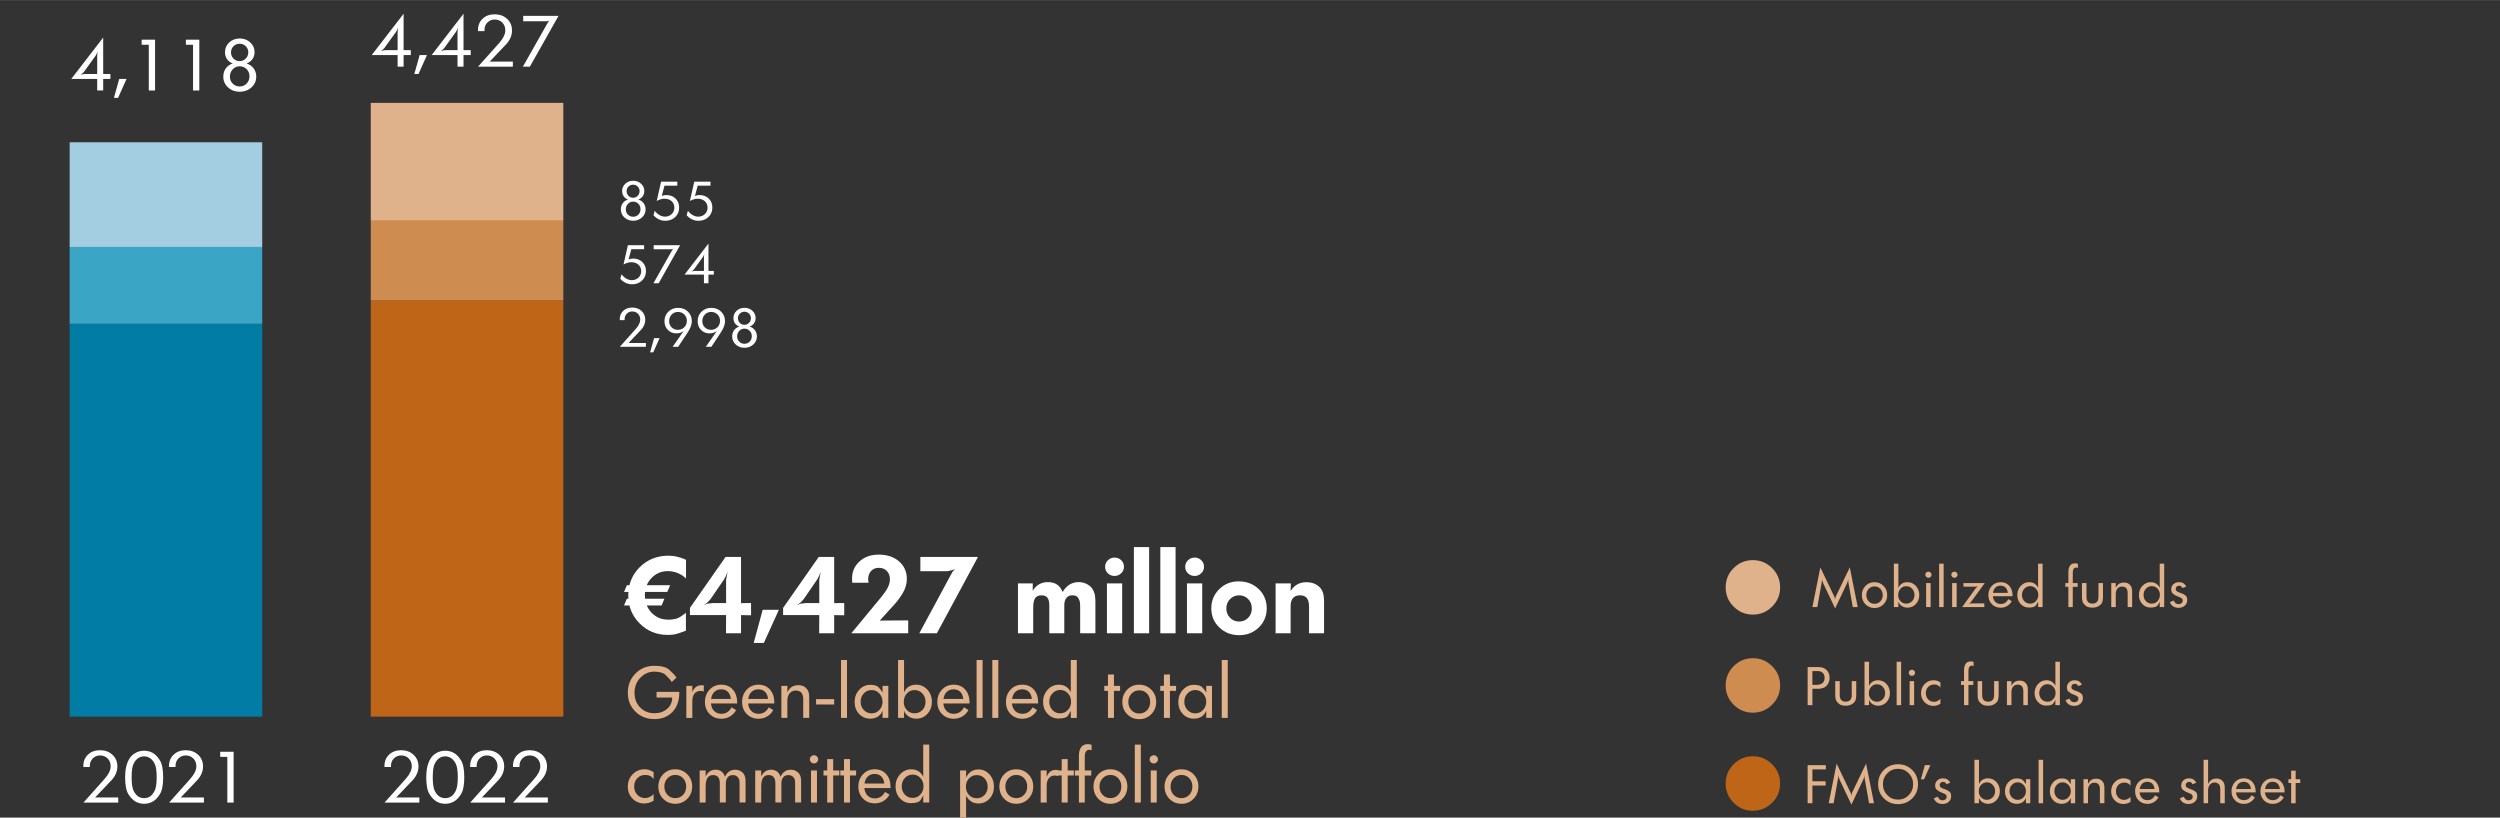 ﻿<?xml version="1.0" encoding="utf-8"?>
<svg id="Laag_1" xmlns="http://www.w3.org/2000/svg" viewBox="0 0 425.5 139.138" width="425" height="139" preserveAspectRatio="xMidYMid">
  <rect x="0" y="0" width="425.5" height="139.138" fill="#333333" stroke="none"/>
  <defs>
    <style>.cls-1{fill:#007ca5;}.cls-2{fill:#fff;}.cls-3{fill:#cf8c51;}.cls-4{fill:#a3cee1;}.cls-5{fill:#bf6517;}.cls-6{fill:#dfb28b;}.cls-7{fill:#3ba5c6;}</style>
  </defs>
  <g>
    <path class="cls-2" d="m106.212,100.735l.486-1.152h7.362l-.486,1.152h-7.362Zm0,2.304l.486-1.151h6.39l-.486,1.151h-6.39Zm10.548-4.59l-.576-.485c-.78-.517-1.614-.774-2.502-.774-1.116,0-2.049.394-2.799,1.179-.75.786-1.125,1.762-1.125,2.925,0,1.188.378,2.179,1.134,2.971.756.792,1.704,1.188,2.844,1.188.864,0,1.521-.144,1.971-.432.45-.288.713-.468.792-.54.078-.072.159-.145.243-.216v3.06l-.324.126-.918.324-.072.018c-.276.097-.552.162-.828.198s-.6.054-.972.054c-1.872,0-3.456-.647-4.752-1.943-1.296-1.296-1.944-2.886-1.944-4.771,0-1.92.654-3.527,1.962-4.823,1.308-1.297,2.939-1.944,4.896-1.944.852,0,1.734.185,2.646.555l.27.129h.054v3.204Z" />
    <path class="cls-2" d="m117.426,103.454l6.066-8.677h2.628v7.866l1.71-.019v2.089l-1.71-.036v3.096h-2.556l.018-3.096h-6.156v-1.224Zm2.322-.469c.252-.108.435-.183.549-.225.114-.042.255-.063.423-.063l.612-.072h2.25v-3.942l.09-.503.09-.504.072-.433c-.108.336-.207.601-.297.792-.09.192-.189.378-.297.559l-2.308,3.363-.395.44c-.156.147-.29.261-.404.34-.113.08-.242.163-.386.248Z" />
    <path class="cls-2" d="m129.81,103.777h2.754l-2.556,5.634h-1.728l1.53-5.634Z" />
    <path class="cls-2" d="m133.284,103.454l6.066-8.677h2.628v7.866l1.71-.019v2.089l-1.71-.036v3.096h-2.556l.018-3.096h-6.156v-1.224Zm2.322-.469c.252-.108.435-.183.549-.225.114-.042.255-.063.423-.063l.612-.072h2.25v-3.942l.09-.503.09-.504.072-.433c-.108.336-.207.601-.297.792-.09.192-.189.378-.297.559l-2.308,3.363-.395.44c-.156.147-.29.261-.404.34-.113.08-.242.163-.386.248Z" />
    <path class="cls-2" d="m149.897,101.725c.564-.685.966-1.266,1.206-1.746s.36-.954.36-1.422c0-.564-.174-1.026-.522-1.386-.348-.36-.798-.54-1.35-.54s-.996.18-1.332.54c-.336.359-.504.84-.504,1.439,0,.132.024.318.072.559h-2.772l-.036-.721c0-1.176.426-2.147,1.278-2.916.852-.768,1.938-1.151,3.258-1.151,1.416,0,2.568.384,3.456,1.151.888.769,1.332,1.765,1.332,2.988,0,.84-.228,1.638-.684,2.394-.456.757-.9,1.368-1.332,1.836l-2.592,2.862,4.842-.036v2.196h-9.684l5.004-6.048Z" />
    <path class="cls-2" d="m161.849,97.801l.234-.433c.072-.155.234-.323.486-.504-.276.092-.549.171-.819.239-.27.069-.447.103-.531.103h-4.572v-2.43h9.81l-7.002,12.996h-2.988l5.382-9.972Z" />
    <path class="cls-2" d="m173.261,99.277h2.52l-.018,1.26c.612-.983,1.476-1.476,2.592-1.476,1.248,0,2.082.564,2.502,1.692.66-1.128,1.578-1.692,2.754-1.692.492,0,.954.114,1.386.342.433.229.747.504.945.828s.33.648.396.972c.065.324.099.727.099,1.206v5.364h-2.592v-4.338c0-.444-.019-.777-.054-.999-.036-.222-.141-.465-.313-.729-.173-.264-.497-.396-.974-.396-.43,0-.764.147-1.002.44-.238.295-.357.712-.357,1.252v4.77h-2.556v-4.833c0-1.086-.429-1.629-1.288-1.629-.548,0-.927.169-1.136.507-.209.338-.313.881-.313,1.629v4.326h-2.592v-8.496Z" />
    <path class="cls-2" d="m189.695,94.885c.444,0,.822.149,1.134.449.312.301.469.673.469,1.116,0,.433-.159.801-.478,1.107-.318.306-.692.459-1.125.459-.444,0-.822-.15-1.134-.45-.312-.3-.468-.672-.468-1.116,0-.432.158-.801.477-1.106.318-.307.693-.459,1.125-.459Zm-1.296,4.392h2.592v8.496h-2.592v-8.496Z" />
    <path class="cls-2" d="m192.989,93.103h2.592v14.67h-2.592v-14.67Z" />
    <path class="cls-2" d="m197.489,93.103h2.592v14.67h-2.592v-14.67Z" />
    <path class="cls-2" d="m203.321,94.885c.443,0,.821.149,1.134.449.312.301.468.673.468,1.116,0,.433-.159.801-.477,1.107-.318.306-.693.459-1.125.459-.444,0-.822-.15-1.135-.45-.312-.3-.468-.672-.468-1.116,0-.432.159-.801.478-1.106.317-.307.692-.459,1.125-.459Zm-1.296,4.392h2.592v8.496h-2.592v-8.496Z" />
    <path class="cls-2" d="m210.826,98.935c1.356,0,2.49.438,3.402,1.313.912.877,1.368,1.969,1.368,3.276,0,1.296-.45,2.382-1.351,3.258-.899.876-2.016,1.314-3.348,1.314s-2.454-.438-3.366-1.314-1.368-1.956-1.368-3.24c0-1.296.45-2.388,1.351-3.275.899-.888,2.004-1.332,3.312-1.332Zm-2.105,4.599c0,.634.21,1.166.63,1.596.42.431.941.646,1.565.646.601,0,1.107-.212,1.521-.637.414-.424.621-.959.621-1.604,0-.633-.207-1.162-.621-1.586-.414-.425-.927-.637-1.539-.637s-1.128.215-1.548.646-.63.956-.63,1.577Z" />
    <path class="cls-2" d="m217.108,99.277h2.592l-.035,1.314c.6-1.009,1.499-1.513,2.699-1.513.396,0,.766.055,1.107.162.342.108.669.291.98.549.312.259.54.585.685.981.144.396.216.936.216,1.62v5.382h-2.556v-4.608c0-1.235-.504-1.854-1.512-1.854-1.08,0-1.62.624-1.62,1.872v4.59h-2.557v-8.496Z" />
    <path class="cls-6" d="m114.33,116.065c-.096-.151-.19-.285-.282-.401-.092-.116-.336-.372-.732-.769-.396-.396-1.042-.594-1.938-.594-.944,0-1.744.349-2.4,1.046-.656.697-.984,1.547-.984,2.548,0,1.01.32,1.844.96,2.501s1.452.985,2.436.985c.856,0,1.574-.249,2.154-.747.58-.498.87-1.142.87-1.929h-2.664v-.96h3.864v.156c0,1.355-.386,2.44-1.158,3.254-.772.814-1.798,1.222-3.078,1.222-1.296,0-2.374-.427-3.234-1.28-.86-.853-1.29-1.92-1.29-3.202,0-1.297.432-2.387,1.296-3.268.864-.882,1.936-1.322,3.216-1.322,1.216,0,2.068.232,2.556.696.488.464.776.744.864.84s.204.252.348.468l-.804.756Z" />
    <path class="cls-6" d="m116.814,116.725h1.02v1.092c.288-.8.812-1.199,1.572-1.199.112,0,.248.016.408.048l-.048,1.02c-.176-.071-.353-.107-.528-.107-.44,0-.784.151-1.032.456-.248.304-.372.731-.372,1.283v2.856h-1.02v-5.448Z" />
    <path class="cls-6" d="m121.002,119.713c.056.544.242.974.558,1.29s.726.474,1.23.474c.744,0,1.32-.367,1.728-1.104l.768.468c-.264.472-.614.836-1.05,1.092s-.918.384-1.446.384c-.816,0-1.488-.268-2.016-.804-.528-.536-.792-1.22-.792-2.052,0-.84.264-1.54.792-2.1.528-.561,1.192-.841,1.992-.841.808,0,1.46.276,1.956.828s.744,1.292.744,2.221v.144h-4.464Zm.024-.768h3.372c-.064-.528-.238-.933-.522-1.213-.284-.279-.662-.42-1.134-.42-.464,0-.846.143-1.146.427-.3.283-.49.686-.57,1.206Z" />
    <path class="cls-6" d="m127.326,119.713c.056.544.242.974.558,1.29s.726.474,1.23.474c.744,0,1.32-.367,1.728-1.104l.768.468c-.264.472-.614.836-1.05,1.092s-.918.384-1.446.384c-.816,0-1.488-.268-2.016-.804-.528-.536-.792-1.22-.792-2.052,0-.84.264-1.54.792-2.1.528-.561,1.192-.841,1.992-.841.808,0,1.46.276,1.956.828s.744,1.292.744,2.221v.144h-4.464Zm.024-.768h3.372c-.064-.528-.238-.933-.522-1.213-.284-.279-.662-.42-1.134-.42-.464,0-.846.143-1.146.427-.3.283-.49.686-.57,1.206Z" />
    <path class="cls-6" d="m132.99,116.725h1.02v1.104c.359-.816.973-1.225,1.842-1.225.519,0,.917.122,1.196.366s.462.49.55.738.131.584.131,1.008v3.456h-1.02v-3.156c0-1-.42-1.5-1.26-1.5-.44,0-.79.154-1.05.462-.26.309-.39.723-.39,1.242v2.952h-1.02v-5.448Z" />
    <path class="cls-6" d="m138.894,118.981h3.084v.912h-3.084v-.912Z" />
    <path class="cls-6" d="m143.142,112.322h1.02v9.852h-1.02v-9.852Z" />
    <path class="cls-6" d="m150.209,116.725h.984v5.448h-.984v-1.224c-.169.439-.435.775-.796,1.008-.362.231-.796.348-1.302.348-.756,0-1.387-.27-1.894-.81-.507-.54-.76-1.214-.76-2.022,0-.815.256-1.508.77-2.076.514-.567,1.143-.852,1.889-.852.698,0,1.185.152,1.461.456s.487.592.632.864v-1.141Zm-3.732,2.7c0,.552.18,1.021.542,1.404s.803.576,1.324.576.963-.192,1.324-.576.542-.853.542-1.404-.183-1.021-.548-1.41c-.365-.388-.805-.582-1.318-.582-.521,0-.963.192-1.324.576s-.542.856-.542,1.416Z" />
    <path class="cls-6" d="m152.85,112.322h1.02v5.531c.16-.424.42-.752.78-.983.36-.232.78-.349,1.26-.349.76,0,1.4.28,1.92.841.52.56.78,1.252.78,2.075,0,.809-.255,1.488-.764,2.04-.509.553-1.142.828-1.898.828-.478,0-.904-.12-1.278-.359-.374-.24-.641-.572-.8-.996v1.224h-1.02v-9.852Zm.972,7.128c0,.552.174,1.014.522,1.386.348.372.786.558,1.314.558s.972-.188,1.332-.563c.36-.376.54-.844.54-1.404,0-.552-.18-1.021-.54-1.41-.36-.388-.8-.582-1.32-.582-.528,0-.968.192-1.32.576s-.528.864-.528,1.44Z" />
    <path class="cls-6" d="m160.554,119.713c.056.544.242.974.558,1.29s.726.474,1.23.474c.744,0,1.32-.367,1.728-1.104l.768.468c-.264.472-.614.836-1.05,1.092s-.918.384-1.446.384c-.816,0-1.488-.268-2.016-.804-.528-.536-.792-1.22-.792-2.052,0-.84.264-1.54.792-2.1.528-.561,1.192-.841,1.992-.841.808,0,1.46.276,1.956.828s.744,1.292.744,2.221v.144h-4.464Zm.024-.768h3.372c-.064-.528-.238-.933-.522-1.213-.284-.279-.662-.42-1.134-.42-.464,0-.846.143-1.146.427-.3.283-.49.686-.57,1.206Z" />
    <path class="cls-6" d="m166.217,112.322h1.02v9.852h-1.02v-9.852Z" />
    <path class="cls-6" d="m168.893,112.322h1.02v9.852h-1.02v-9.852Z" />
    <path class="cls-6" d="m172.229,119.713c.056.544.242.974.558,1.29s.726.474,1.23.474c.744,0,1.32-.367,1.728-1.104l.768.468c-.264.472-.614.836-1.05,1.092s-.918.384-1.446.384c-.816,0-1.488-.268-2.016-.804-.528-.536-.792-1.22-.792-2.052,0-.84.264-1.54.792-2.1.528-.561,1.192-.841,1.992-.841.808,0,1.46.276,1.956.828s.744,1.292.744,2.221v.144h-4.464Zm.024-.768h3.372c-.064-.528-.238-.933-.522-1.213-.284-.279-.662-.42-1.134-.42-.464,0-.846.143-1.146.427-.3.283-.49.686-.57,1.206Z" />
    <path class="cls-6" d="m182.249,112.322h1.021v9.852h-1.021v-1.248c-.031.08-.06.146-.083.198-.024.052-.146.258-.365.618-.219.359-.77.54-1.654.54-.74,0-1.361-.272-1.862-.818-.501-.545-.752-1.223-.752-2.032,0-.802.26-1.486.78-2.056s1.156-.854,1.908-.854c.936,0,1.612.429,2.028,1.284v-5.483Zm-3.66,7.098c0,.562.176,1.031.528,1.408.352.377.796.565,1.332.565.52,0,.958-.19,1.314-.571.356-.381.534-.853.534-1.414s-.178-1.033-.534-1.415c-.356-.381-.794-.571-1.314-.571s-.96.192-1.32.578c-.36.385-.54.858-.54,1.42Z" />
    <path class="cls-6" d="m188.573,116.725v-1.932l1.02-.012v1.943h1.044v.853h-1.044v4.596h-1.02v-4.596h-.624v-.853h.624Z" />
    <path class="cls-6" d="m193.877,116.521c.824,0,1.514.282,2.07.847.556.563.834,1.258.834,2.082,0,.832-.278,1.529-.834,2.094-.557.563-1.238.846-2.046.846-.816,0-1.5-.279-2.053-.84-.552-.56-.827-1.256-.827-2.088s.273-1.53.821-2.094c.548-.564,1.227-.847,2.034-.847Zm-1.836,2.935c0,.566.176,1.037.528,1.411.352.375.8.562,1.344.562.528,0,.968-.188,1.32-.562.352-.374.527-.845.527-1.411s-.176-1.037-.527-1.412c-.353-.375-.792-.562-1.32-.562-.536,0-.982.19-1.338.568-.356.379-.534.848-.534,1.406Z" />
    <path class="cls-6" d="m198.101,116.725v-1.932l1.021-.012v1.943h1.044v.853h-1.044v4.596h-1.021v-4.596h-.624v-.853h.624Z" />
    <path class="cls-6" d="m205.301,116.725h.984v5.448h-.984v-1.224c-.169.439-.435.775-.796,1.008-.362.231-.796.348-1.303.348-.756,0-1.387-.27-1.894-.81s-.76-1.214-.76-2.022c0-.815.257-1.508.77-2.076.514-.567,1.144-.852,1.89-.852.697,0,1.185.152,1.461.456.277.304.487.592.632.864v-1.141Zm-3.731,2.7c0,.552.18,1.021.541,1.404s.803.576,1.324.576.963-.192,1.324-.576.542-.853.542-1.404-.183-1.021-.548-1.41c-.365-.388-.805-.582-1.318-.582-.521,0-.963.192-1.324.576s-.541.856-.541,1.416Z" />
    <path class="cls-6" d="m207.941,112.322h1.02v9.852h-1.02v-9.852Z" />
    <path class="cls-6" d="m111.246,132.588c-.328-.472-.8-.708-1.416-.708-.544,0-.996.185-1.356.553-.36.368-.54.84-.54,1.416,0,.56.176,1.027.528,1.403s.788.564,1.308.564c.544,0,1.036-.224,1.476-.672v1.116c-.264.159-.526.279-.786.359-.26.08-.522.12-.786.12-.808,0-1.48-.276-2.016-.828s-.804-1.236-.804-2.052c0-.832.274-1.53.822-2.094.548-.564,1.226-.847,2.034-.847.544,0,1.056.164,1.536.492v1.176Z" />
    <path class="cls-6" d="m114.906,130.921c.824,0,1.514.282,2.07.847.556.563.834,1.258.834,2.082,0,.832-.278,1.529-.834,2.094-.556.563-1.238.846-2.046.846-.816,0-1.5-.279-2.052-.84-.552-.56-.828-1.256-.828-2.088s.274-1.53.822-2.094c.548-.564,1.226-.847,2.034-.847Zm-1.836,2.935c0,.566.176,1.037.528,1.411.352.375.8.562,1.344.562.528,0,.968-.188,1.32-.562.352-.374.528-.845.528-1.411s-.176-1.037-.528-1.412-.792-.562-1.32-.562c-.536,0-.982.19-1.338.568-.356.379-.534.848-.534,1.406Z" />
    <path class="cls-6" d="m119.082,131.125h1.02v1.032c.358-.775.92-1.164,1.686-1.164.399,0,.737.105,1.017.315.279.21.474.505.586.885.368-.8.952-1.2,1.752-1.2.296,0,.574.066.834.198.26.132.456.296.588.492.132.195.22.392.264.588.044.196.066.454.066.773v3.528h-1.02v-3.072c0-.352-.012-.594-.036-.726s-.084-.271-.18-.414c-.096-.145-.227-.256-.39-.336-.164-.08-.342-.12-.534-.12-.384,0-.68.128-.888.384-.208.256-.312.616-.312,1.08v3.204h-1.02v-3.245c0-.948-.38-1.423-1.14-1.423-.456,0-.782.171-.978.513-.196.342-.294.818-.294,1.43v2.726h-1.02v-5.448Z" />
    <path class="cls-6" d="m128.538,131.125h1.02v1.032c.358-.775.92-1.164,1.686-1.164.399,0,.737.105,1.017.315.279.21.474.505.586.885.368-.8.952-1.2,1.752-1.2.296,0,.574.066.834.198.26.132.456.296.588.492.132.195.22.392.264.588.044.196.066.454.066.773v3.528h-1.02v-3.072c0-.352-.012-.594-.036-.726s-.084-.271-.18-.414c-.096-.145-.227-.256-.39-.336-.164-.08-.342-.12-.534-.12-.384,0-.68.128-.888.384-.208.256-.312.616-.312,1.08v3.204h-1.02v-3.245c0-.948-.38-1.423-1.14-1.423-.456,0-.782.171-.978.513-.196.342-.294.818-.294,1.43v2.726h-1.02v-5.448Z" />
    <path class="cls-6" d="m138.545,128.533c.2,0,.368.068.504.204.136.136.204.3.204.492,0,.191-.068.355-.204.492-.136.136-.304.203-.504.203-.192,0-.358-.065-.498-.197-.14-.132-.21-.298-.21-.498,0-.192.068-.356.204-.492s.304-.204.504-.204Zm-.516,2.592h1.02v5.448h-1.02v-5.448Z" />
    <path class="cls-6" d="m140.79,131.125v-1.932l1.02-.012v1.943h1.044v.853h-1.044v4.596h-1.02v-4.596h-.624v-.853h.624Z" />
    <path class="cls-6" d="m143.646,131.125v-1.932l1.02-.012v1.943h1.044v.853h-1.044v4.596h-1.02v-4.596h-.624v-.853h.624Z" />
    <path class="cls-6" d="m147.114,134.113c.056.544.242.974.558,1.29s.726.474,1.23.474c.744,0,1.32-.367,1.728-1.104l.768.468c-.264.472-.614.836-1.05,1.092s-.918.384-1.446.384c-.816,0-1.488-.268-2.016-.804-.528-.536-.792-1.22-.792-2.052,0-.84.264-1.54.792-2.1.528-.561,1.192-.841,1.992-.841.808,0,1.46.276,1.956.828s.744,1.292.744,2.221v.144h-4.464Zm.024-.768h3.372c-.064-.528-.238-.933-.522-1.213-.284-.279-.662-.42-1.134-.42-.464,0-.846.143-1.146.427-.3.283-.49.686-.57,1.206Z" />
    <path class="cls-6" d="m157.133,126.721h1.02v9.852h-1.02v-1.248c-.032.08-.06.146-.083.198-.024.052-.146.258-.364.618-.219.359-.77.54-1.654.54-.74,0-1.361-.272-1.862-.818-.501-.545-.752-1.223-.752-2.032,0-.802.26-1.486.78-2.056s1.156-.854,1.908-.854c.936,0,1.612.429,2.028,1.284v-5.483Zm-3.66,7.098c0,.562.176,1.031.528,1.408.352.377.796.565,1.332.565.52,0,.958-.19,1.314-.571.355-.381.534-.853.534-1.414s-.178-1.033-.534-1.415c-.356-.381-.794-.571-1.314-.571s-.96.192-1.32.578c-.36.385-.54.858-.54,1.42Z" />
    <path class="cls-6" d="m163.409,131.125h1.02v1.188c.215-.44.502-.778.862-1.015.359-.235.77-.354,1.233-.354.742,0,1.368.28,1.879.842s.766,1.255.766,2.08c0,.818-.25,1.501-.75,2.051-.5.549-1.122.823-1.866.823-.48,0-.902-.117-1.266-.351-.364-.234-.65-.565-.858-.993v4.212h-1.02v-8.484Zm.984,2.748c0,.568.176,1.04.528,1.416s.796.564,1.332.564c.528,0,.968-.188,1.32-.564s.528-.844.528-1.404c0-.567-.176-1.039-.528-1.415s-.792-.564-1.32-.564c-.52,0-.96.188-1.32.564s-.54.844-.54,1.403Z" />
    <path class="cls-6" d="m172.949,130.921c.824,0,1.514.282,2.07.847.556.563.834,1.258.834,2.082,0,.832-.278,1.529-.834,2.094-.556.563-1.238.846-2.046.846-.816,0-1.5-.279-2.052-.84-.552-.56-.828-1.256-.828-2.088s.274-1.53.822-2.094c.548-.564,1.226-.847,2.034-.847Zm-1.836,2.935c0,.566.176,1.037.528,1.411.352.375.8.562,1.344.562.528,0,.968-.188,1.32-.562.352-.374.528-.845.528-1.411s-.176-1.037-.528-1.412-.792-.562-1.32-.562c-.536,0-.982.19-1.338.568-.356.379-.534.848-.534,1.406Z" />
    <path class="cls-6" d="m177.125,131.125h1.02v1.092c.288-.8.812-1.199,1.572-1.199.112,0,.248.016.408.048l-.048,1.02c-.176-.071-.353-.107-.528-.107-.44,0-.784.151-1.032.456-.248.304-.372.731-.372,1.283v2.856h-1.02v-5.448Z" />
    <path class="cls-6" d="m180.701,131.125v-1.932l1.02-.012v1.943h1.044v.853h-1.044v4.596h-1.02v-4.596h-.624v-.853h.624Z" />
    <path class="cls-6" d="m182.945,131.125h.684v-2.544c0-.56.12-1.023.36-1.392.239-.368.636-.552,1.188-.552.176,0,.38.04.612.119v.96c-.12-.079-.24-.119-.36-.119-.536,0-.804.393-.804,1.18v2.348h1.104v.853h-1.104v4.596h-.996v-4.596h-.684v-.853Z" />
    <path class="cls-6" d="m188.97,130.921c.823,0,1.514.282,2.069.847.557.563.834,1.258.834,2.082,0,.832-.277,1.529-.834,2.094-.556.563-1.238.846-2.046.846-.815,0-1.5-.279-2.052-.84-.552-.56-.828-1.256-.828-2.088s.274-1.53.822-2.094c.548-.564,1.226-.847,2.034-.847Zm-1.836,2.935c0,.566.176,1.037.527,1.411.353.375.8.562,1.344.562.528,0,.969-.188,1.32-.562.353-.374.528-.845.528-1.411s-.176-1.037-.528-1.412c-.352-.375-.792-.562-1.32-.562-.535,0-.981.19-1.338.568-.355.379-.533.848-.533,1.406Z" />
    <path class="cls-6" d="m193.146,126.721h1.02v9.852h-1.02v-9.852Z" />
    <path class="cls-6" d="m196.373,128.533c.2,0,.368.068.504.204s.204.3.204.492c0,.191-.068.355-.204.492-.136.136-.304.203-.504.203-.192,0-.358-.065-.498-.197s-.21-.298-.21-.498c0-.192.067-.356.204-.492.136-.136.304-.204.504-.204Zm-.516,2.592h1.02v5.448h-1.02v-5.448Z" />
    <path class="cls-6" d="m201.065,130.921c.823,0,1.514.282,2.069.847.557.563.834,1.258.834,2.082,0,.832-.277,1.529-.834,2.094-.556.563-1.238.846-2.046.846-.815,0-1.5-.279-2.052-.84-.552-.56-.828-1.256-.828-2.088s.274-1.53.822-2.094c.548-.564,1.226-.847,2.034-.847Zm-1.836,2.935c0,.566.176,1.037.527,1.411.353.375.8.562,1.344.562.528,0,.969-.188,1.32-.562.353-.374.528-.845.528-1.411s-.176-1.037-.528-1.412c-.352-.375-.792-.562-1.32-.562-.535,0-.981.19-1.338.568-.355.379-.533.848-.533,1.406Z" />
  </g>
  <g>
    <path class="cls-6" d="m293.707,99.955c0-1.279.453-2.371,1.357-3.277.905-.905,1.997-1.358,3.274-1.358s2.371.453,3.278,1.358c.908.906,1.361,1.998,1.361,3.277s-.453,2.372-1.361,3.277c-.907.906-2,1.358-3.278,1.358s-2.369-.452-3.274-1.358c-.904-.905-1.357-1.998-1.357-3.277Z" />
    <g>
      <path class="cls-6" d="m309.819,96.56l2.255,4.711.14.268c.029.092.054.175.071.251.019.076.033.187.046.332,0-.121.009-.222.026-.304.019-.082.048-.177.09-.286l.127-.271,2.259-4.7,1.35,6.752h-.844s-.706-3.986-.706-3.986l-.053-.288-.018-.172.036-.342c-.042.15-.083.293-.125.429-.041.135-.08.241-.115.319l-2.021,4.268-2.027-4.279-.092-.251c-.049-.126-.101-.288-.155-.485l.036.342c0,.065-.01.123-.03.171l-.049.287-.715,3.988h-.835l1.35-6.752Z" />
      <path class="cls-6" d="m319.027,99.073c.617,0,1.135.212,1.553.635.416.423.625.943.625,1.562,0,.624-.209,1.147-.625,1.57-.418.423-.929.635-1.535.635-.612,0-1.125-.21-1.539-.63s-.621-.942-.621-1.566.206-1.147.617-1.57c.41-.423.919-.635,1.525-.635Zm-1.377,2.201c0,.424.132.777.396,1.059s.601.422,1.008.422c.396,0,.727-.141.99-.422s.396-.635.396-1.059-.133-.778-.396-1.06c-.264-.28-.594-.421-.99-.421-.401,0-.736.142-1.003.426-.268.284-.4.636-.4,1.055Z" />
      <path class="cls-6" d="m322.339,95.923h.765v4.148c.12-.317.315-.563.585-.737.271-.175.585-.262.945-.262.57,0,1.05.21,1.439.63.391.421.586.939.586,1.558,0,.605-.191,1.116-.573,1.529-.383.414-.857.621-1.424.621-.358,0-.678-.09-.959-.27-.28-.18-.48-.429-.6-.747v.918h-.765v-7.389Zm.729,5.346c0,.414.131.761.392,1.039.261.279.59.419.985.419s.729-.141.999-.423c.271-.282.405-.633.405-1.053,0-.414-.135-.767-.405-1.058-.27-.291-.6-.437-.989-.437-.396,0-.727.144-.99.432-.265.288-.396.648-.396,1.08Z" />
      <path class="cls-6" d="m328.216,97.282c.149,0,.275.052.378.153.102.102.153.225.153.369,0,.144-.052.267-.153.369-.103.102-.229.152-.378.152-.145,0-.269-.049-.374-.148-.104-.099-.157-.224-.157-.373,0-.145.051-.268.153-.369.102-.102.228-.153.378-.153Zm-.388,1.944h.766v4.086h-.766v-4.086Z" />
      <path class="cls-6" d="m330.043,95.923h.765v7.389h-.765v-7.389Z" />
      <path class="cls-6" d="m332.644,97.282c.149,0,.275.052.378.153.102.102.153.225.153.369,0,.144-.052.267-.153.369-.103.102-.229.152-.378.152-.145,0-.269-.049-.374-.148-.104-.099-.157-.224-.157-.373,0-.145.051-.268.153-.369.102-.102.228-.153.378-.153Zm-.388,1.944h.766v4.086h-.766v-4.086Z" />
      <path class="cls-6" d="m336.225,100.171l.145-.152c.035-.042.096-.101.18-.176.085-.075.133-.115.145-.121-.084.036-.163.064-.238.085-.075.021-.134.032-.176.032h-2.097l-.009-.612h3.627l-2.29,3.146c-.079.112-.146.196-.2.249-.055.054-.14.119-.255.196.084-.042.162-.073.233-.095.072-.021.136-.031.189-.031h2.25l.009.621h-3.789l2.276-3.142Z" />
      <path class="cls-6" d="m339.187,101.467c.042.408.181.73.418.967.237.237.545.355.923.355.558,0,.99-.275,1.296-.827l.576.351c-.198.354-.461.627-.788.819-.327.191-.688.288-1.084.288-.612,0-1.116-.201-1.512-.604-.396-.401-.595-.915-.595-1.539,0-.63.198-1.154.595-1.575.396-.42.894-.63,1.493-.63.606,0,1.096.207,1.468.621s.558.969.558,1.665v.108h-3.348Zm.018-.576h2.529c-.048-.396-.179-.699-.392-.909s-.497-.314-.851-.314c-.348,0-.635.106-.859.319-.226.213-.368.515-.428.904Z" />
      <path class="cls-6" d="m346.881,95.923h.766v7.389h-.766v-.936c-.023.06-.045.109-.062.148s-.109.193-.273.463c-.164.271-.577.405-1.24.405-.555,0-1.021-.204-1.396-.613s-.564-.917-.564-1.524c0-.601.195-1.115.585-1.542.391-.427.867-.641,1.432-.641.702,0,1.209.321,1.521.963v-4.112Zm-2.745,5.323c0,.421.132.773.396,1.057.264.282.597.424.999.424.39,0,.719-.143.985-.429s.4-.64.4-1.061-.134-.775-.4-1.061c-.267-.286-.596-.43-.985-.43s-.72.145-.99.434c-.27.289-.405.645-.405,1.065Z" />
      <path class="cls-6" d="m351.525,99.226h.513v-1.908c0-.42.09-.768.27-1.044.181-.275.478-.414.892-.414.132,0,.285.03.459.09v.721c-.09-.061-.18-.091-.271-.091-.401,0-.603.296-.603.886v1.761h.828v.639h-.828v3.447h-.747v-3.447h-.513v-.639Z" />
      <path class="cls-6" d="m357.925,101.585c0,.348-.039.639-.117.872-.114.288-.323.52-.626.693s-.649.261-1.039.261c-.522,0-.912-.11-1.17-.333-.259-.222-.427-.439-.504-.652-.078-.213-.117-.493-.117-.841v-2.358h.765v2.358c0,.756.342,1.134,1.026,1.134.326,0,.578-.096.754-.288.175-.192.263-.474.263-.846v-2.358h.766v2.358Z" />
      <path class="cls-6" d="m359.337,99.226h.765v.828c.27-.612.729-.918,1.382-.918.389,0,.688.092.897.274.209.183.347.367.412.554.065.186.099.438.099.756v2.592h-.765v-2.367c0-.75-.315-1.125-.945-1.125-.33,0-.593.116-.787.347-.195.231-.293.542-.293.932v2.214h-.765v-4.086Z" />
      <path class="cls-6" d="m367.581,95.923h.766v7.389h-.766v-.936c-.023.06-.045.109-.062.148s-.109.193-.273.463c-.164.271-.577.405-1.24.405-.555,0-1.021-.204-1.396-.613s-.564-.917-.564-1.524c0-.601.195-1.115.585-1.542.391-.427.867-.641,1.432-.641.702,0,1.209.321,1.521.963v-4.112Zm-2.745,5.323c0,.421.132.773.396,1.057.264.282.597.424.999.424.39,0,.719-.143.985-.429s.4-.64.4-1.061-.134-.775-.4-1.061c-.267-.286-.596-.43-.985-.43s-.72.145-.99.434c-.27.289-.405.645-.405,1.065Z" />
      <path class="cls-6" d="m369.989,102.196c.143.414.413.621.812.621.202,0,.368-.057.499-.17s.196-.263.196-.448c0-.161-.045-.277-.134-.349-.09-.072-.166-.123-.229-.152-.062-.03-.2-.087-.412-.171-.212-.083-.37-.152-.475-.206-.105-.054-.248-.154-.431-.304-.182-.149-.273-.397-.273-.744,0-.34.126-.625.378-.855.252-.229.564-.345.937-.345.588,0,1.002.252,1.242.756l-.648.243c-.102-.264-.291-.396-.566-.396-.168,0-.307.051-.414.152-.108.102-.162.229-.162.385,0,.138.035.248.107.332.071.083.2.164.385.241l.395.144c.167.065.285.113.354.144.069.029.205.114.408.255s.305.407.305.802c0,.382-.139.695-.414.94-.276.245-.627.367-1.054.367-.731,0-1.227-.321-1.484-.963l.68-.279Z" />
    </g>
    <path class="cls-3" d="m293.707,116.648c0-1.279.453-2.371,1.357-3.277.905-.905,1.997-1.358,3.274-1.358s2.371.453,3.278,1.358c.908.906,1.361,1.998,1.361,3.277s-.453,2.372-1.361,3.277c-.907.906-2,1.358-3.278,1.358s-2.369-.452-3.274-1.358c-.904-.905-1.357-1.998-1.357-3.277Z" />
    <g>
      <path class="cls-6" d="m307.66,113.524h1.845c.576,0,1.035.165,1.377.494s.513.772.513,1.329c0,.383-.087.724-.262,1.023-.174.299-.412.521-.713.664-.15.06-.306.105-.465.135-.159.03-.362.045-.609.045h-.876v2.79h-.81v-6.48Zm.81,3.024h.729c.432,0,.765-.102.999-.305.233-.203.351-.502.351-.896,0-.358-.107-.64-.324-.843-.216-.203-.51-.305-.882-.305h-.873v2.349Z" />
      <path class="cls-6" d="m315.932,118.277c0,.348-.039.639-.117.872-.114.288-.323.52-.626.693s-.649.261-1.039.261c-.522,0-.912-.11-1.17-.333-.259-.222-.427-.439-.504-.652-.078-.213-.117-.493-.117-.841v-2.358h.765v2.358c0,.756.342,1.134,1.026,1.134.326,0,.578-.096.754-.288.175-.192.263-.474.263-.846v-2.358h.766v2.358Z" />
      <path class="cls-6" d="m317.344,112.616h.765v4.148c.12-.317.315-.563.585-.737.271-.175.585-.262.945-.262.57,0,1.05.21,1.439.63.391.421.586.939.586,1.558,0,.605-.191,1.116-.573,1.529-.383.414-.857.621-1.424.621-.358,0-.678-.09-.959-.27-.28-.18-.48-.429-.6-.747v.918h-.765v-7.389Zm.729,5.346c0,.414.131.761.392,1.039.261.279.59.419.985.419s.729-.141.999-.423c.271-.282.405-.633.405-1.053,0-.414-.135-.767-.405-1.058-.27-.291-.6-.437-.989-.437-.396,0-.727.144-.99.432-.265.288-.396.648-.396,1.08Z" />
      <path class="cls-6" d="m322.807,112.616h.765v7.389h-.765v-7.389Z" />
      <path class="cls-6" d="m325.408,113.974c.149,0,.275.052.378.153.102.102.153.225.153.369,0,.144-.052.267-.153.369-.103.102-.229.152-.378.152-.145,0-.269-.049-.374-.148-.104-.099-.157-.224-.157-.373,0-.145.051-.268.153-.369.102-.102.228-.153.378-.153Zm-.388,1.944h.766v4.086h-.766v-4.086Z" />
      <path class="cls-6" d="m330.258,117.016c-.246-.354-.6-.53-1.062-.53-.408,0-.747.138-1.017.413-.271.276-.405.631-.405,1.062,0,.42.132.771.396,1.053.265.282.591.423.981.423.408,0,.776-.168,1.106-.504v.837c-.197.12-.395.211-.589.271-.195.06-.392.09-.59.09-.606,0-1.11-.207-1.512-.621-.402-.414-.604-.927-.604-1.539,0-.624.206-1.147.617-1.57.41-.423.919-.635,1.525-.635.407,0,.792.123,1.151.369v.882Z" />
      <path class="cls-6" d="m333.769,115.919h.513v-1.908c0-.42.09-.768.27-1.044.181-.275.478-.414.892-.414.132,0,.285.03.459.09v.721c-.09-.061-.18-.091-.271-.091-.401,0-.603.296-.603.886v1.761h.828v.639h-.828v3.447h-.747v-3.447h-.513v-.639Z" />
      <path class="cls-6" d="m340.168,118.277c0,.348-.039.639-.117.872-.114.288-.323.52-.626.693s-.649.261-1.039.261c-.522,0-.912-.11-1.17-.333-.259-.222-.427-.439-.504-.652-.078-.213-.117-.493-.117-.841v-2.358h.765v2.358c0,.756.342,1.134,1.026,1.134.326,0,.578-.096.754-.288.175-.192.263-.474.263-.846v-2.358h.766v2.358Z" />
      <path class="cls-6" d="m341.58,115.919h.765v.828c.27-.612.729-.918,1.382-.918.389,0,.688.092.897.274.209.183.347.367.412.554.065.186.099.438.099.756v2.592h-.765v-2.367c0-.75-.315-1.125-.945-1.125-.33,0-.593.116-.787.347-.195.231-.293.542-.293.932v2.214h-.765v-4.086Z" />
      <path class="cls-6" d="m349.824,112.616h.766v7.389h-.766v-.936c-.023.06-.045.109-.062.148s-.109.193-.273.463c-.164.271-.577.405-1.24.405-.555,0-1.021-.204-1.396-.613s-.564-.917-.564-1.524c0-.601.195-1.115.585-1.542.391-.427.867-.641,1.432-.641.702,0,1.209.321,1.521.963v-4.112Zm-2.745,5.323c0,.421.132.773.396,1.057.264.282.597.424.999.424.39,0,.719-.143.985-.429s.4-.64.4-1.061-.134-.775-.4-1.061c-.267-.286-.596-.43-.985-.43s-.72.145-.99.434c-.27.289-.405.645-.405,1.065Z" />
      <path class="cls-6" d="m352.232,118.888c.143.414.413.621.812.621.202,0,.368-.057.499-.17s.196-.263.196-.448c0-.161-.045-.277-.134-.349-.09-.072-.166-.123-.229-.152-.062-.03-.2-.087-.412-.171-.212-.083-.37-.152-.475-.206-.105-.054-.248-.154-.431-.304-.182-.149-.273-.397-.273-.744,0-.34.126-.625.378-.855.252-.229.564-.345.937-.345.588,0,1.002.252,1.242.756l-.648.243c-.102-.264-.291-.396-.566-.396-.168,0-.307.051-.414.152-.108.102-.162.229-.162.385,0,.138.035.248.107.332.071.083.2.164.385.241l.395.144c.167.065.285.113.354.144.069.029.205.114.408.255s.305.407.305.802c0,.382-.139.695-.414.94-.276.245-.627.367-1.054.367-.731,0-1.227-.321-1.484-.963l.68-.279Z" />
    </g>
    <path class="cls-5" d="m293.707,133.342c0-1.279.453-2.371,1.357-3.277.905-.905,1.997-1.358,3.274-1.358s2.371.453,3.278,1.358c.908.906,1.361,1.998,1.361,3.277s-.453,2.372-1.361,3.277c-.907.906-2,1.358-3.278,1.358s-2.369-.452-3.274-1.358c-.904-.905-1.357-1.998-1.357-3.277Z" />
    <g>
      <path class="cls-6" d="m307.66,130.217h3.096v.721h-2.286v2.024h2.25v.721h-2.25v3.015h-.81v-6.48Z" />
      <path class="cls-6" d="m312.592,129.946l2.255,4.711.14.268c.029.092.054.175.071.251.019.076.033.187.046.332,0-.121.009-.222.026-.304.019-.082.048-.177.09-.286l.127-.271,2.259-4.7,1.35,6.752h-.844s-.706-3.986-.706-3.986l-.053-.288-.018-.172.036-.342c-.042.15-.083.293-.125.429-.041.135-.08.241-.115.319l-2.021,4.268-2.027-4.279-.092-.251c-.049-.126-.101-.288-.155-.485l.036.342c0,.065-.01.123-.03.171l-.049.287-.715,3.988h-.835l1.35-6.752Z" />
      <path class="cls-6" d="m323.05,130.065c.954,0,1.758.327,2.412.98.653.654.98,1.458.98,2.412s-.327,1.759-.98,2.412-1.458.981-2.412.981-1.759-.327-2.412-.981c-.654-.653-.981-1.458-.981-2.412,0-.96.326-1.766.977-2.416s1.457-.977,2.417-.977Zm-2.574,3.393c0,.732.249,1.354.747,1.863s1.106.765,1.827.765c.714,0,1.319-.255,1.817-.765s.747-1.131.747-1.863c0-.726-.249-1.344-.747-1.854s-1.104-.766-1.817-.766c-.721,0-1.329.252-1.827.757-.498.504-.747,1.125-.747,1.862Z" />
      <path class="cls-6" d="m327.612,130.217h.937l-1.08,2.412h-.531l.675-2.412Z" />
      <path class="cls-6" d="m329.813,135.582c.143.414.413.621.812.621.202,0,.368-.057.499-.17s.196-.263.196-.448c0-.161-.045-.277-.134-.349-.09-.072-.166-.123-.229-.152-.062-.03-.2-.087-.412-.171-.212-.083-.37-.152-.475-.206-.105-.054-.248-.154-.431-.304-.182-.149-.273-.397-.273-.744,0-.34.126-.625.378-.855.252-.229.564-.345.937-.345.588,0,1.002.252,1.242.756l-.648.243c-.102-.264-.291-.396-.566-.396-.168,0-.307.051-.414.152-.108.102-.162.229-.162.385,0,.138.035.248.107.332.071.083.2.164.385.241l.395.144c.167.065.285.113.354.144.069.029.205.114.408.255s.305.407.305.802c0,.382-.139.695-.414.94-.276.245-.627.367-1.054.367-.731,0-1.227-.321-1.484-.963l.68-.279Z" />
      <path class="cls-6" d="m336.055,129.309h.765v4.148c.12-.317.315-.563.585-.737.271-.175.585-.262.945-.262.57,0,1.05.21,1.439.63.391.421.586.939.586,1.558,0,.605-.191,1.116-.573,1.529-.383.414-.857.621-1.424.621-.358,0-.678-.09-.959-.27-.28-.18-.48-.429-.6-.747v.918h-.765v-7.389Zm.729,5.346c0,.414.131.761.392,1.039.261.279.59.419.985.419s.729-.141.999-.423c.271-.282.405-.633.405-1.053,0-.414-.135-.767-.405-1.058-.27-.291-.6-.437-.989-.437-.396,0-.727.144-.99.432-.265.288-.396.648-.396,1.08Z" />
      <path class="cls-6" d="m344.812,132.612h.738v4.086h-.738v-.918c-.127.33-.326.582-.598.756-.271.174-.597.261-.977.261-.566,0-1.04-.202-1.42-.607-.38-.404-.57-.91-.57-1.517,0-.611.192-1.131.578-1.557.385-.426.856-.639,1.416-.639.523,0,.889.113,1.097.342.207.228.365.444.474.647v-.854Zm-2.799,2.025c0,.413.135.765.406,1.053.271.288.602.432.993.432s.722-.144.993-.432c.271-.288.406-.64.406-1.053s-.137-.767-.411-1.058c-.273-.291-.604-.437-.988-.437-.392,0-.723.144-.993.432-.271.288-.406.643-.406,1.062Z" />
      <path class="cls-6" d="m346.972,129.309h.765v7.389h-.765v-7.389Z" />
      <path class="cls-6" d="m352.452,132.612h.738v4.086h-.738v-.918c-.127.33-.326.582-.598.756-.271.174-.597.261-.977.261-.566,0-1.04-.202-1.42-.607-.38-.404-.57-.91-.57-1.517,0-.611.192-1.131.578-1.557.385-.426.856-.639,1.416-.639.523,0,.889.113,1.097.342.207.228.365.444.474.647v-.854Zm-2.799,2.025c0,.413.135.765.406,1.053.271.288.602.432.993.432s.722-.144.993-.432c.271-.288.406-.64.406-1.053s-.137-.767-.411-1.058c-.273-.291-.604-.437-.988-.437-.392,0-.723.144-.993.432-.271.288-.406.643-.406,1.062Z" />
      <path class="cls-6" d="m354.612,132.612h.765v.828c.27-.612.729-.918,1.382-.918.389,0,.688.092.897.274.209.183.347.367.412.554.065.186.099.438.099.756v2.592h-.765v-2.367c0-.75-.315-1.125-.945-1.125-.33,0-.593.116-.787.347-.195.231-.293.542-.293.932v2.214h-.765v-4.086Z" />
      <path class="cls-6" d="m362.613,133.71c-.246-.354-.6-.53-1.062-.53-.408,0-.747.138-1.017.413-.271.276-.405.631-.405,1.062,0,.42.132.771.396,1.053.265.282.591.423.981.423.408,0,.776-.168,1.106-.504v.837c-.197.12-.395.211-.589.271-.195.06-.392.09-.59.09-.606,0-1.11-.207-1.512-.621-.402-.414-.604-.927-.604-1.539,0-.624.206-1.147.617-1.57.41-.423.919-.635,1.525-.635.407,0,.792.123,1.151.369v.882Z" />
      <path class="cls-6" d="m364.161,134.853c.042.408.181.73.418.967.237.237.545.355.923.355.558,0,.99-.275,1.296-.827l.576.351c-.198.354-.461.627-.788.819-.327.191-.688.288-1.084.288-.612,0-1.116-.201-1.512-.604-.396-.401-.595-.915-.595-1.539,0-.63.198-1.154.595-1.575.396-.42.894-.63,1.493-.63.606,0,1.096.207,1.468.621s.558.969.558,1.665v.108h-3.348Zm.018-.576h2.529c-.048-.396-.179-.699-.392-.909s-.497-.314-.851-.314c-.348,0-.635.106-.859.319-.226.213-.368.515-.428.904Z" />
      <path class="cls-6" d="m371.69,135.582c.143.414.413.621.812.621.202,0,.368-.057.499-.17s.196-.263.196-.448c0-.161-.045-.277-.134-.349-.09-.072-.166-.123-.229-.152-.062-.03-.2-.087-.412-.171-.212-.083-.37-.152-.475-.206-.105-.054-.248-.154-.431-.304-.182-.149-.273-.397-.273-.744,0-.34.126-.625.378-.855.252-.229.564-.345.937-.345.588,0,1.002.252,1.242.756l-.648.243c-.102-.264-.291-.396-.566-.396-.168,0-.307.051-.414.152-.108.102-.162.229-.162.385,0,.138.035.248.107.332.071.083.2.164.385.241l.395.144c.167.065.285.113.354.144.069.029.205.114.408.255s.305.407.305.802c0,.382-.139.695-.414.94-.276.245-.627.367-1.054.367-.731,0-1.227-.321-1.484-.963l.68-.279Z" />
      <path class="cls-6" d="m375.052,129.309h.765v4.14c.264-.636.742-.954,1.436-.954.431,0,.771.135,1.022.405.251.27.377.642.377,1.116v2.682h-.765v-2.349c0-.258-.025-.465-.076-.621-.052-.156-.156-.288-.315-.396-.159-.107-.341-.162-.545-.162-.348,0-.624.123-.827.369-.204.246-.307.588-.307,1.026v2.133h-.765v-7.389Z" />
      <path class="cls-6" d="m380.568,134.853c.042.408.181.73.418.967.237.237.545.355.923.355.558,0,.99-.275,1.296-.827l.576.351c-.198.354-.461.627-.788.819-.327.191-.688.288-1.084.288-.612,0-1.116-.201-1.512-.604-.396-.401-.595-.915-.595-1.539,0-.63.198-1.154.595-1.575.396-.42.894-.63,1.493-.63.606,0,1.096.207,1.468.621s.558.969.558,1.665v.108h-3.348Zm.018-.576h2.529c-.048-.396-.179-.699-.392-.909s-.497-.314-.851-.314c-.348,0-.635.106-.859.319-.226.213-.368.515-.428.904Z" />
      <path class="cls-6" d="m385.491,134.853c.042.408.181.73.418.967.237.237.545.355.923.355.558,0,.99-.275,1.296-.827l.576.351c-.198.354-.461.627-.788.819-.327.191-.688.288-1.084.288-.612,0-1.116-.201-1.512-.604-.396-.401-.595-.915-.595-1.539,0-.63.198-1.154.595-1.575.396-.42.894-.63,1.493-.63.606,0,1.096.207,1.468.621s.558.969.558,1.665v.108h-3.348Zm.018-.576h2.529c-.048-.396-.179-.699-.392-.909s-.497-.314-.851-.314c-.348,0-.635.106-.859.319-.226.213-.368.515-.428.904Z" />
      <path class="cls-6" d="m389.955,132.612v-1.449l.765-.009v1.458h.783v.639h-.783v3.447h-.765v-3.447h-.469v-.639h.469Z" />
    </g>
  </g>
  <g>
    <path class="cls-2" d="m17.563,6.378v6.201h1.225v.841h-1.225v1.97h-1.021v-1.97h-4.409l5.43-7.042Zm-3.856,6.357c.312-.104.564-.156.757-.156h2.078v-2.992c0-.216.01-.383.03-.499.02-.115.042-.234.066-.354-.145.337-.27.585-.374.745l-1.988,2.755c-.041.057-.115.132-.224.228-.109.095-.224.187-.345.274Z" />
    <path class="cls-2" d="m20.29,13.42h1.249l-1.441,3.219h-.708l.901-3.219Z" />
    <path class="cls-2" d="m25.322,7.605h-1.213v-.864h2.282v8.648h-1.069v-7.784Z" />
    <path class="cls-2" d="m32.854,7.605h-1.213v-.864h2.282v8.648h-1.069v-7.784Z" />
    <path class="cls-2" d="m38.295,8.867c0-.656.24-1.209.721-1.658.48-.448,1.081-.672,1.802-.672.696,0,1.289.224,1.778.672.488.449.732.997.732,1.646,0,.456-.118.853-.354,1.188-.236.337-.57.585-1.003.745.505.16.905.44,1.201.841s.445.869.445,1.405c0,.721-.272,1.329-.817,1.826-.545.496-1.213.744-2.006.744-.785,0-1.445-.248-1.982-.744-.537-.497-.805-1.105-.805-1.826,0-.536.14-1.003.42-1.399s.677-.679,1.189-.847c-.417-.152-.741-.396-.973-.732-.232-.337-.349-.733-.349-1.189Zm.841,4.216c0,.449.162.831.486,1.147s.715.475,1.171.475c.473,0,.869-.164,1.189-.492.32-.329.48-.741.48-1.237,0-.48-.16-.885-.48-1.214-.32-.328-.717-.492-1.189-.492-.464,0-.857.168-1.177.505-.321.336-.48.744-.48,1.225v.084Zm.18-4.192c0,.425.14.781.422,1.069.281.288.631.433,1.049.433.41,0,.758-.146,1.043-.438.285-.292.428-.646.428-1.063,0-.408-.143-.754-.428-1.038-.286-.284-.633-.427-1.043-.427s-.758.143-1.043.427c-.285.284-.428.63-.428,1.038Z" />
  </g>
  <g>
    <path class="cls-2" d="m68.694,2.323v6.201h1.225v.841h-1.225v1.97h-1.021v-1.97h-4.409l5.43-7.042Zm-3.856,6.357c.312-.104.564-.156.757-.156h2.078v-2.992c0-.216.01-.383.03-.499.02-.115.042-.234.066-.354-.145.337-.27.585-.374.745l-1.988,2.755c-.041.057-.115.132-.224.228-.109.095-.224.187-.345.274Z" />
    <path class="cls-2" d="m71.42,9.365h1.249l-1.441,3.219h-.708l.901-3.219Z" />
    <path class="cls-2" d="m78.892,2.323v6.201h1.225v.841h-1.225v1.97h-1.021v-1.97h-4.409l5.43-7.042Zm-3.856,6.357c.312-.104.564-.156.757-.156h2.078v-2.992c0-.216.01-.383.03-.499.02-.115.042-.234.066-.354-.145.337-.27.585-.374.745l-1.988,2.755c-.041.057-.115.132-.224.228-.109.095-.224.187-.345.274Z" />
    <path class="cls-2" d="m81.354,5.088c0-.785.265-1.426.793-1.922.529-.497,1.209-.745,2.042-.745.857,0,1.563.26,2.12.779.557.521.835,1.18.835,1.979,0,.912-.391,1.756-1.174,2.531l-2.624,2.758h3.942v.865h-5.922l3.604-4.036c.689-.776,1.033-1.493,1.033-2.15,0-.528-.17-.967-.511-1.315-.34-.348-.774-.522-1.303-.522-.48,0-.889.169-1.225.505s-.504.749-.504,1.237v.229h-1.105v-.192Z" />
    <path class="cls-2" d="m93.151,3.991c.077-.138.135-.233.174-.286.039-.054.104-.124.197-.214-.112.045-.216.075-.312.094-.096.018-.221.026-.373.026h-3.784v-.925h6.006l-4.877,8.648h-1.187s4.155-7.344,4.155-7.344Z" />
  </g>
  <g>
    <path class="cls-2" d="m14.188,130.341c0-.785.265-1.426.793-1.922.529-.497,1.209-.745,2.042-.745.857,0,1.563.26,2.12.779.557.521.835,1.18.835,1.979,0,.912-.391,1.756-1.174,2.531l-2.624,2.758h3.942v.865h-5.922l3.604-4.036c.689-.776,1.033-1.493,1.033-2.15,0-.528-.17-.967-.511-1.315-.34-.348-.774-.522-1.303-.522-.48,0-.889.169-1.225.505s-.504.749-.504,1.237v.229h-1.105v-.192Z" />
    <path class="cls-2" d="m22.031,129.104c.256-.416.608-.745,1.057-.985.448-.24.929-.36,1.441-.36s.993.12,1.441.36c.448.24.861.663,1.237,1.268s.564,1.567.564,2.889c0,1.329-.186,2.293-.559,2.889-.372.597-.785,1.018-1.237,1.262-.452.244-.935.366-1.447.366s-.989-.12-1.429-.36c-.441-.24-.851-.656-1.231-1.249s-.571-1.562-.571-2.907c0-1.337.245-2.395.733-3.171Zm.373,3.171c0,1.125.12,1.91.36,2.356s.504.757.792.935c.289.177.613.265.973.265.353,0,.677-.088.973-.265.296-.178.564-.499.805-.965s.36-1.241.36-2.326c0-1.108-.12-1.886-.36-2.332s-.513-.762-.817-.946-.625-.277-.961-.277c-.344,0-.665.089-.961.266s-.564.488-.805.934c-.24.446-.36,1.231-.36,2.356Z" />
    <path class="cls-2" d="m28.77,130.341c0-.785.265-1.426.793-1.922.529-.497,1.209-.745,2.042-.745.857,0,1.563.26,2.12.779.557.521.835,1.18.835,1.979,0,.912-.391,1.756-1.174,2.531l-2.624,2.758h3.942v.865h-5.922l3.604-4.036c.689-.776,1.033-1.493,1.033-2.15,0-.528-.17-.967-.511-1.315-.34-.348-.774-.522-1.303-.522-.48,0-.889.169-1.225.505s-.504.749-.504,1.237v.229h-1.105v-.192Z" />
    <path class="cls-2" d="m38.692,128.803h-1.213v-.864h2.282v8.648h-1.069v-7.784Z" />
  </g>
  <g>
    <path class="cls-2" d="m65.437,130.341c0-.785.265-1.426.793-1.922.529-.497,1.209-.745,2.042-.745.857,0,1.563.26,2.12.779.557.521.835,1.18.835,1.979,0,.912-.391,1.756-1.174,2.531l-2.624,2.758h3.942v.865h-5.922l3.604-4.036c.689-.776,1.033-1.493,1.033-2.15,0-.528-.17-.967-.511-1.315-.34-.348-.774-.522-1.303-.522-.48,0-.889.169-1.225.505s-.504.749-.504,1.237v.229h-1.105v-.192Z" />
    <path class="cls-2" d="m73.281,129.104c.256-.416.608-.745,1.057-.985.448-.24.929-.36,1.441-.36s.993.12,1.441.36c.448.24.861.663,1.237,1.268s.564,1.567.564,2.889c0,1.329-.186,2.293-.559,2.889-.372.597-.785,1.018-1.237,1.262-.452.244-.935.366-1.447.366s-.989-.12-1.429-.36c-.441-.24-.851-.656-1.231-1.249s-.571-1.562-.571-2.907c0-1.337.245-2.395.733-3.171Zm.373,3.171c0,1.125.12,1.91.36,2.356s.504.757.792.935c.289.177.613.265.973.265.353,0,.677-.088.973-.265.296-.178.564-.499.805-.965s.36-1.241.36-2.326c0-1.108-.12-1.886-.36-2.332s-.513-.762-.817-.946-.625-.277-.961-.277c-.344,0-.665.089-.961.266s-.564.488-.805.934c-.24.446-.36,1.231-.36,2.356Z" />
    <path class="cls-2" d="m80.02,130.341c0-.785.265-1.426.793-1.922.529-.497,1.209-.745,2.042-.745.857,0,1.563.26,2.12.779.557.521.835,1.18.835,1.979,0,.912-.391,1.756-1.174,2.531l-2.624,2.758h3.942v.865h-5.922l3.604-4.036c.689-.776,1.033-1.493,1.033-2.15,0-.528-.17-.967-.511-1.315-.34-.348-.774-.522-1.303-.522-.48,0-.889.169-1.225.505s-.504.749-.504,1.237v.229h-1.105v-.192Z" />
    <path class="cls-2" d="m87.311,130.341c0-.785.265-1.426.793-1.922.529-.497,1.209-.745,2.042-.745.857,0,1.563.26,2.12.779.557.521.835,1.18.835,1.979,0,.912-.391,1.756-1.174,2.531l-2.624,2.758h3.942v.865h-5.922l3.604-4.036c.689-.776,1.033-1.493,1.033-2.15,0-.528-.17-.967-.511-1.315-.34-.348-.774-.522-1.303-.522-.48,0-.889.169-1.225.505s-.504.749-.504,1.237v.229h-1.105v-.192Z" />
  </g>
  <g>
    <path class="cls-2" d="m105.886,32.502c0-.493.18-.907.541-1.243.36-.337.811-.505,1.352-.505.522,0,.967.168,1.333.505.367.336.55.747.55,1.233,0,.343-.089.64-.266.893-.177.252-.428.438-.752.559.378.12.679.33.901.63.222.301.333.652.333,1.055,0,.54-.205.997-.613,1.369-.409.372-.91.559-1.504.559-.589,0-1.084-.187-1.487-.559s-.604-.829-.604-1.369c0-.402.105-.752.315-1.05.21-.297.507-.509.892-.635-.312-.114-.556-.298-.73-.55s-.261-.55-.261-.892Zm.631,3.162c0,.336.122.623.365.86s.536.355.878.355c.354,0,.651-.123.892-.369s.36-.556.36-.928c0-.36-.12-.664-.36-.91s-.538-.369-.892-.369c-.349,0-.643.126-.883.378-.24.252-.36.559-.36.919v.063Zm.135-3.145c0,.318.105.586.317.802.211.217.473.324.787.324.307,0,.568-.109.782-.328.214-.22.321-.485.321-.798,0-.307-.107-.565-.321-.779-.214-.213-.475-.319-.782-.319s-.569.106-.783.319c-.214.214-.321.473-.321.779Z" />
    <path class="cls-2" d="m111.426,35.862c.234.306.506.549.815.729.31.18.62.271.933.271.462,0,.845-.146,1.149-.438.303-.291.455-.656.455-1.095,0-.45-.156-.816-.468-1.099-.312-.282-.718-.424-1.216-.424-.402,0-.844.13-1.324.388l.748-3.288h2.757v.685h-2.173l-.471,1.746c.241-.101.496-.151.767-.151.644,0,1.17.198,1.579.595s.614.909.614,1.54c0,.643-.222,1.178-.667,1.604-.445.427-1.006.64-1.685.64-.787,0-1.459-.315-2.018-.945l.208-.757Z" />
    <path class="cls-2" d="m117.075,35.862c.234.306.506.549.815.729.31.18.62.271.933.271.462,0,.845-.146,1.149-.438.303-.291.455-.656.455-1.095,0-.45-.156-.816-.468-1.099-.312-.282-.718-.424-1.216-.424-.402,0-.844.13-1.324.388l.748-3.288h2.757v.685h-2.173l-.471,1.746c.241-.101.496-.151.767-.151.644,0,1.17.198,1.579.595s.614.909.614,1.54c0,.643-.222,1.178-.667,1.604-.445.427-1.006.64-1.685.64-.787,0-1.459-.315-2.018-.945l.208-.757Z" />
    <path class="cls-2" d="m105.778,46.672c.234.306.506.549.815.729.31.18.62.271.933.271.462,0,.845-.146,1.149-.438.303-.291.455-.656.455-1.095,0-.45-.156-.816-.468-1.099-.312-.282-.718-.424-1.216-.424-.402,0-.844.13-1.324.388l.748-3.288h2.757v.685h-2.173l-.471,1.746c.241-.101.496-.151.767-.151.644,0,1.17.198,1.579.595s.614.909.614,1.54c0,.643-.222,1.178-.667,1.604-.445.427-1.006.64-1.685.64-.787,0-1.459-.315-2.018-.945l.208-.757Z" />
    <path class="cls-2" d="m114.328,42.696c.058-.104.102-.175.13-.215s.078-.093.148-.16c-.084.033-.162.057-.234.07-.072.013-.165.02-.279.02h-2.838v-.693h4.505l-3.658,6.486h-.89s3.116-5.508,3.116-5.508Z" />
    <path class="cls-2" d="m120.579,41.445v4.65h.919v.631h-.919v1.478h-.766v-1.478h-3.307l4.072-5.281Zm-2.892,4.768c.234-.078.424-.117.568-.117h1.559v-2.243c0-.163.007-.287.022-.375.015-.087.031-.175.049-.266-.108.253-.202.438-.28.559l-1.491,2.066c-.03.042-.086.099-.168.17-.082.072-.168.141-.259.206Z" />
    <path class="cls-2" d="m105.48,54.331c0-.589.198-1.069.595-1.441.396-.372.907-.559,1.531-.559.643,0,1.173.194,1.59.585.417.39.626.885.626,1.484,0,.684-.293,1.316-.88,1.897l-1.968,2.069h2.956v.648h-4.441l2.703-3.027c.517-.582.775-1.12.775-1.612,0-.396-.127-.726-.383-.986-.255-.262-.581-.392-.978-.392-.36,0-.667.126-.919.378-.252.252-.378.562-.378.928v.171h-.829v-.144Z" />
    <path class="cls-2" d="m111.327,57.538h.937l-1.081,2.414h-.532l.676-2.414Z" />
    <path class="cls-2" d="m116.102,56.493c-.3.156-.631.234-.991.234-.583,0-1.064-.197-1.446-.59-.382-.394-.572-.891-.572-1.491,0-.648.221-1.188.662-1.617s.993-.645,1.653-.645c.679,0,1.239.215,1.68.645s.662.975.662,1.636c0,.547-.237,1.184-.71,1.91l-1.615,2.439h-.945s1.874-2.684,1.874-2.684l-.252.162Zm-2.216-1.847c0,.42.141.771.423,1.054s.64.424,1.072.424c.427,0,.787-.147,1.082-.441.294-.295.441-.658.441-1.091s-.145-.792-.433-1.081c-.288-.288-.646-.432-1.072-.432-.432,0-.792.149-1.081.45-.288.3-.432.673-.432,1.117Z" />
    <path class="cls-2" d="m121.75,56.493c-.3.156-.631.234-.991.234-.583,0-1.064-.197-1.446-.59-.382-.394-.572-.891-.572-1.491,0-.648.221-1.188.662-1.617s.993-.645,1.653-.645c.679,0,1.239.215,1.68.645s.662.975.662,1.636c0,.547-.237,1.184-.71,1.91l-1.615,2.439h-.945s1.874-2.684,1.874-2.684l-.252.162Zm-2.216-1.847c0,.42.141.771.423,1.054s.64.424,1.072.424c.427,0,.787-.147,1.082-.441.294-.295.441-.658.441-1.091s-.145-.792-.433-1.081c-.288-.288-.646-.432-1.072-.432-.432,0-.792.149-1.081.45-.288.3-.432.673-.432,1.117Z" />
    <path class="cls-2" d="m124.831,54.124c0-.493.18-.907.541-1.243.36-.337.811-.505,1.352-.505.522,0,.967.168,1.333.505.367.336.55.747.55,1.233,0,.343-.089.64-.266.893-.177.252-.428.438-.752.559.378.12.679.33.901.63.222.301.333.652.333,1.055,0,.54-.205.997-.613,1.369-.409.372-.91.559-1.504.559-.589,0-1.084-.187-1.487-.559s-.604-.829-.604-1.369c0-.402.105-.752.315-1.05.21-.297.507-.509.892-.635-.312-.114-.556-.298-.73-.55s-.261-.55-.261-.892Zm.631,3.162c0,.336.122.623.365.86s.536.355.878.355c.354,0,.651-.123.892-.369s.36-.556.36-.928c0-.36-.12-.664-.36-.91s-.538-.369-.892-.369c-.349,0-.643.126-.883.378-.24.252-.36.559-.36.919v.063Zm.135-3.145c0,.318.105.586.317.802.211.217.473.324.787.324.307,0,.568-.109.782-.328.214-.22.321-.485.321-.798,0-.307-.107-.565-.321-.779-.214-.213-.475-.319-.782-.319s-.569.106-.783.319c-.214.214-.321.473-.321.779Z" />
  </g>
  <rect class="cls-1" x="-5.192" y="72.137" width="66.869" height="32.773" transform="translate(116.766 60.282) rotate(90)" />
  <rect class="cls-7" x="21.705" y="32.166" width="13.074" height="32.773" transform="translate(76.794 20.311) rotate(90)" />
  <rect class="cls-4" x="19.335" y="16.722" width="17.814" height="32.773" transform="translate(61.35 4.867) rotate(90)" />
  <rect class="cls-5" x="44.073" y="70.152" width="70.839" height="32.773" transform="translate(166.031 7.047) rotate(90)" />
  <rect class="cls-3" x="72.629" y="27.87" width="13.726" height="32.773" transform="translate(123.748 -35.235) rotate(90)" />
  <rect class="cls-6" x="69.502" y="11.099" width="19.979" height="32.773" transform="translate(106.977 -52.006) rotate(90)" />
</svg>